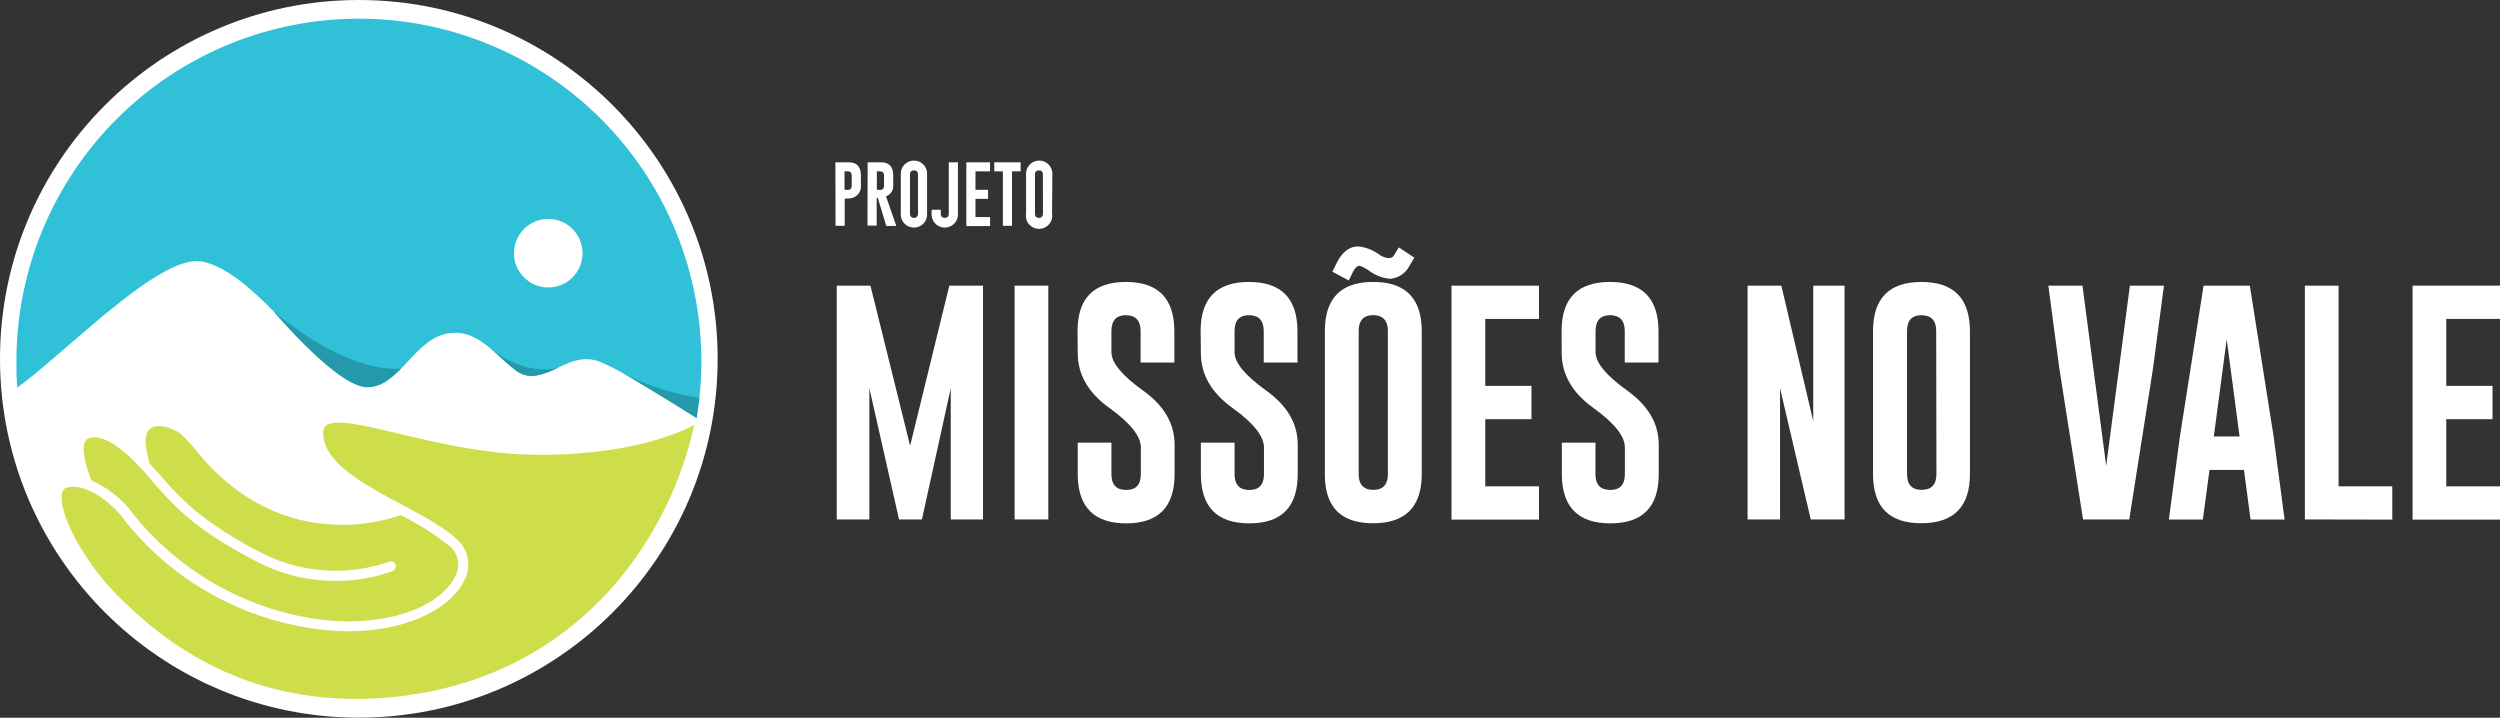 <svg xmlns="http://www.w3.org/2000/svg" viewBox="0 0 421.51 121.01"><rect x="0" y="0" width="421.51" height="121.01" fill="#333333" stroke="none"/><defs><style>.cls-1{fill:#fff;}.cls-2{fill:#30c1d9;}.cls-3{fill:#cedd4a;}.cls-4{fill:#2599ac;}</style></defs><title>missoes-no-vale-logotipo-04</title><g id="Camada_2" data-name="Camada 2"><g id="Camada_1-2" data-name="Camada 1"><path class="cls-1" d="M153.45,75.16l6.61-27h5.68V87.58H160.3V65.46l-4.86,22.12h-3.86l-5-22.12V87.58h-5.5V48.16h5.68Z"/><path class="cls-1" d="M171.07,48.16h5.68V87.58h-5.68Z"/><path class="cls-1" d="M181.68,55.82q0-8.28,8.15-8.28T198,55.82v5.3h-5.69v-5.3c0-1.77-.82-2.66-2.47-2.68h0c-1.63,0-2.45.89-2.45,2.68v3.57q0,2.64,5.32,6.45t5.33,9.1v5q0,8.3-8.16,8.3t-8.17-8.3v-5.3h5.68v5.3q0,2.67,2.49,2.67c1.65,0,2.47-.89,2.47-2.67v-4.5q0-2.85-5.32-6.67t-5.32-9.24Z"/><path class="cls-1" d="M202.43,55.82q0-8.28,8.15-8.28t8.18,8.28v5.3h-5.69v-5.3c0-1.77-.82-2.66-2.47-2.68h0c-1.63,0-2.45.89-2.45,2.68v3.57c0,1.76,1.78,3.91,5.32,6.45s5.33,5.56,5.33,9.1v5q0,8.3-8.16,8.3t-8.17-8.3v-5.3h5.68v5.3q0,2.67,2.49,2.67c1.65,0,2.47-.89,2.47-2.67v-4.5q0-2.85-5.32-6.67t-5.32-9.24Z"/><path class="cls-1" d="M239.71,79.92q0,8.28-8.18,8.3t-8.15-8.3V55.82q0-8.28,8.15-8.28t8.18,8.28ZM227.4,47.28l-2.76-1.47.71-1.42c.89-1.81,2.06-2.76,3.49-2.84H229a7.21,7.21,0,0,1,3.48,1.33,3.38,3.38,0,0,0,1.68.64,1,1,0,0,0,.87-.46l.82-1.35,2.61,1.73-.82,1.37A4,4,0,0,1,234.45,47h-.14a6.89,6.89,0,0,1-3.44-1.33,7.15,7.15,0,0,0-1.59-.86h-.08c-.37,0-.74.36-1.1,1.08ZM234,55.82c0-1.77-.82-2.66-2.47-2.68h0c-1.63,0-2.45.89-2.45,2.68v24.1c0,1.78.83,2.67,2.47,2.67S234,81.7,234,79.92Z"/><path class="cls-1" d="M244.73,48.16h14.75v5.61h-9.06V65.06h7.79v5.62h-7.79V82h9.06v5.61H244.73Z"/><path class="cls-1" d="M263.29,55.82q0-8.28,8.16-8.28t8.18,8.28v5.3h-5.69v-5.3c0-1.77-.82-2.66-2.47-2.68h0c-1.63,0-2.45.89-2.45,2.68v3.57q0,2.64,5.32,6.45t5.33,9.1v5q0,8.3-8.16,8.3t-8.18-8.3v-5.3H269v5.3q0,2.67,2.49,2.67c1.65,0,2.47-.89,2.47-2.67v-4.5q0-2.85-5.32-6.67t-5.33-9.24Z"/><path class="cls-1" d="M294.65,48.16h5.69L305.72,71V48.16H311V87.58H305.3l-5.18-22.14V87.58h-5.47Z"/><path class="cls-1" d="M332.14,79.92q0,8.28-8.18,8.3t-8.16-8.3V55.82q0-8.28,8.16-8.28t8.18,8.28Zm-5.69-24.1c0-1.77-.82-2.66-2.47-2.68h0c-1.63,0-2.45.89-2.45,2.68v24.1c0,1.78.82,2.67,2.47,2.67s2.49-.89,2.49-2.67Z"/><path class="cls-1" d="M359,87.58h-7.79l-4-25.48-1.85-13.94h5.75l4,30.38,4-30.38h5.74l-1.85,14Z"/><path class="cls-1" d="M383.34,73.59l1.85,14h-5.74l-1.11-8.36h-5.81l-1.12,8.36h-5.73l1.85-13.93,4-25.49h7.8Zm-5.74,0L375.43,57.2l-2.17,16.39Z"/><path class="cls-1" d="M388.61,87.58V48.16h5.68V82h9.06v5.61Z"/><path class="cls-1" d="M406.77,48.16h14.74v5.61h-9.06V65.06h7.8v5.62h-7.8V82h9.06v5.61H406.77Z"/><path class="cls-1" d="M140.85,27.37h2.24c1.37,0,2.06.75,2.06,2.25v1.61a2,2,0,0,1-1.48,2.14,3.83,3.83,0,0,1-1,.11h-.25v4.59h-1.54Zm1.54,1.52V32h.35a1.46,1.46,0,0,0,.44,0,.65.65,0,0,0,.42-.68V29.62c0-.49-.22-.73-.67-.73Z"/><path class="cls-1" d="M146.29,27.37h2.25c1.37,0,2.06.75,2.06,2.25v1.61a1.8,1.8,0,0,1-1.22,1.86l1.74,5h-1.69L148,33.36l-.19,0v4.68h-1.55Zm1.55,1.52V32h.35a1.46,1.46,0,0,0,.44,0,.66.66,0,0,0,.42-.68V29.62c0-.49-.22-.73-.67-.73Z"/><path class="cls-1" d="M156.31,36a2.22,2.22,0,1,1-4.43,0V29.45a2.22,2.22,0,1,1,4.43,0Zm-1.54-6.54c0-.48-.22-.73-.67-.73h0c-.45,0-.67.24-.67.73V36c0,.48.23.73.67.73s.68-.25.68-.73Z"/><path class="cls-1" d="M157.08,35.36h1.54V36c0,.48.23.73.68.73s.67-.25.67-.73V27.37h1.54V36a2.22,2.22,0,1,1-4.43,0Z"/><path class="cls-1" d="M162.93,27.37h4v1.52h-2.46V32h2.12v1.53h-2.12v3.07h2.46v1.52h-4Z"/><path class="cls-1" d="M172.08,27.37v1.52h-1.45v9.18h-1.54V28.89h-1.45V27.37Z"/><path class="cls-1" d="M177.38,36A2.22,2.22,0,1,1,173,36V29.45a2.22,2.22,0,1,1,4.43,0Zm-1.54-6.54c0-.48-.22-.73-.67-.73h0c-.45,0-.67.24-.67.73V36c0,.48.23.73.67.73s.68-.25.68-.73Z"/><circle class="cls-1" cx="60.5" cy="60.5" r="60.5"/><path class="cls-2" d="M34.19,44.12c11.38,2.49,22.75,26.36,31.21,20,4-3,6.41-8.26,11.75-8s8.7,7.35,12.45,7.27,6.57-3.65,10.71-2.66c2.63.63,11.22,5.94,17.14,9.74A57.74,57.74,0,1,0,2.77,61c0,1.46,0,2.91.16,4.35C11.92,58.71,27.24,42.6,34.19,44.12Z"/><path class="cls-3" d="M117.05,71.67c-3.37,1.74-11.91,5.14-26.79,5-8.42-.09-16.5-2-23-3.55-5.85-1.39-10.9-2.59-12.33-1.33-.13.11-.54.47-.42,1.68C55,78.26,61.41,81.66,67.59,85c3.59,1.91,7,3.71,9.31,5.8a5.72,5.72,0,0,1,1.31,7.19c-2.83,5.71-13.4,10.34-27.4,7.65A49.45,49.45,0,0,1,20.3,86.79c-.33-.38-4.09-4.71-8-4.71a4.11,4.11,0,0,0-.78.07,1.11,1.11,0,0,0-1,.86C9.57,86,14,94.81,20.41,101c5.59,5.35,20.46,19.54,47.15,16.38C97.55,113.79,112.81,90.94,117.05,71.67Z"/><path class="cls-3" d="M25,72.62c-.73.94-.44,3.31.23,5.53l.47.52,1,1.09c3.66,4.2,7.12,8.17,17.52,13.52a27.47,27.47,0,0,0,21.36,1.44.84.84,0,0,1,1.1.45.85.85,0,0,1-.45,1.1,27.2,27.2,0,0,1-9.67,1.67,28.4,28.4,0,0,1-13.1-3.17c-10.69-5.49-14.26-9.58-18-13.91l-.94-1.08c-4.11-4.67-7.53-6.73-9.63-5.83-1.2.52-1,3.15.53,7.06a17.49,17.49,0,0,1,6.32,4.75l.05.06A48.72,48.72,0,0,0,51.13,104c13.18,2.52,23-1.6,25.58-6.75a4.08,4.08,0,0,0-.93-5.2,44.06,44.06,0,0,0-8.24-5.18,30.56,30.56,0,0,1-9.87,1.61c-7,0-16.38-2.37-24.55-12.45a23.52,23.52,0,0,0-2.79-3C28.17,71.73,25.93,71.38,25,72.62Z"/><circle class="cls-1" cx="92.44" cy="42.69" r="5.78"/><path class="cls-4" d="M67.67,62.1s-8.23,1.52-21.61-9.67c0,0,11.48,13.66,16.3,12.83C62.36,65.26,64.44,65.4,67.67,62.1Z"/><path class="cls-4" d="M83.1,59.11s5.37,4.3,11,2.91a16.26,16.26,0,0,1-4,1.35,4.47,4.47,0,0,1-3.43-1.15C85.48,61.26,83.1,59.11,83.1,59.11Z"/><path class="cls-4" d="M105.14,63a41.59,41.59,0,0,0,12.78,4.06l-.47,3.43S109.92,65.78,105.14,63Z"/></g></g></svg>